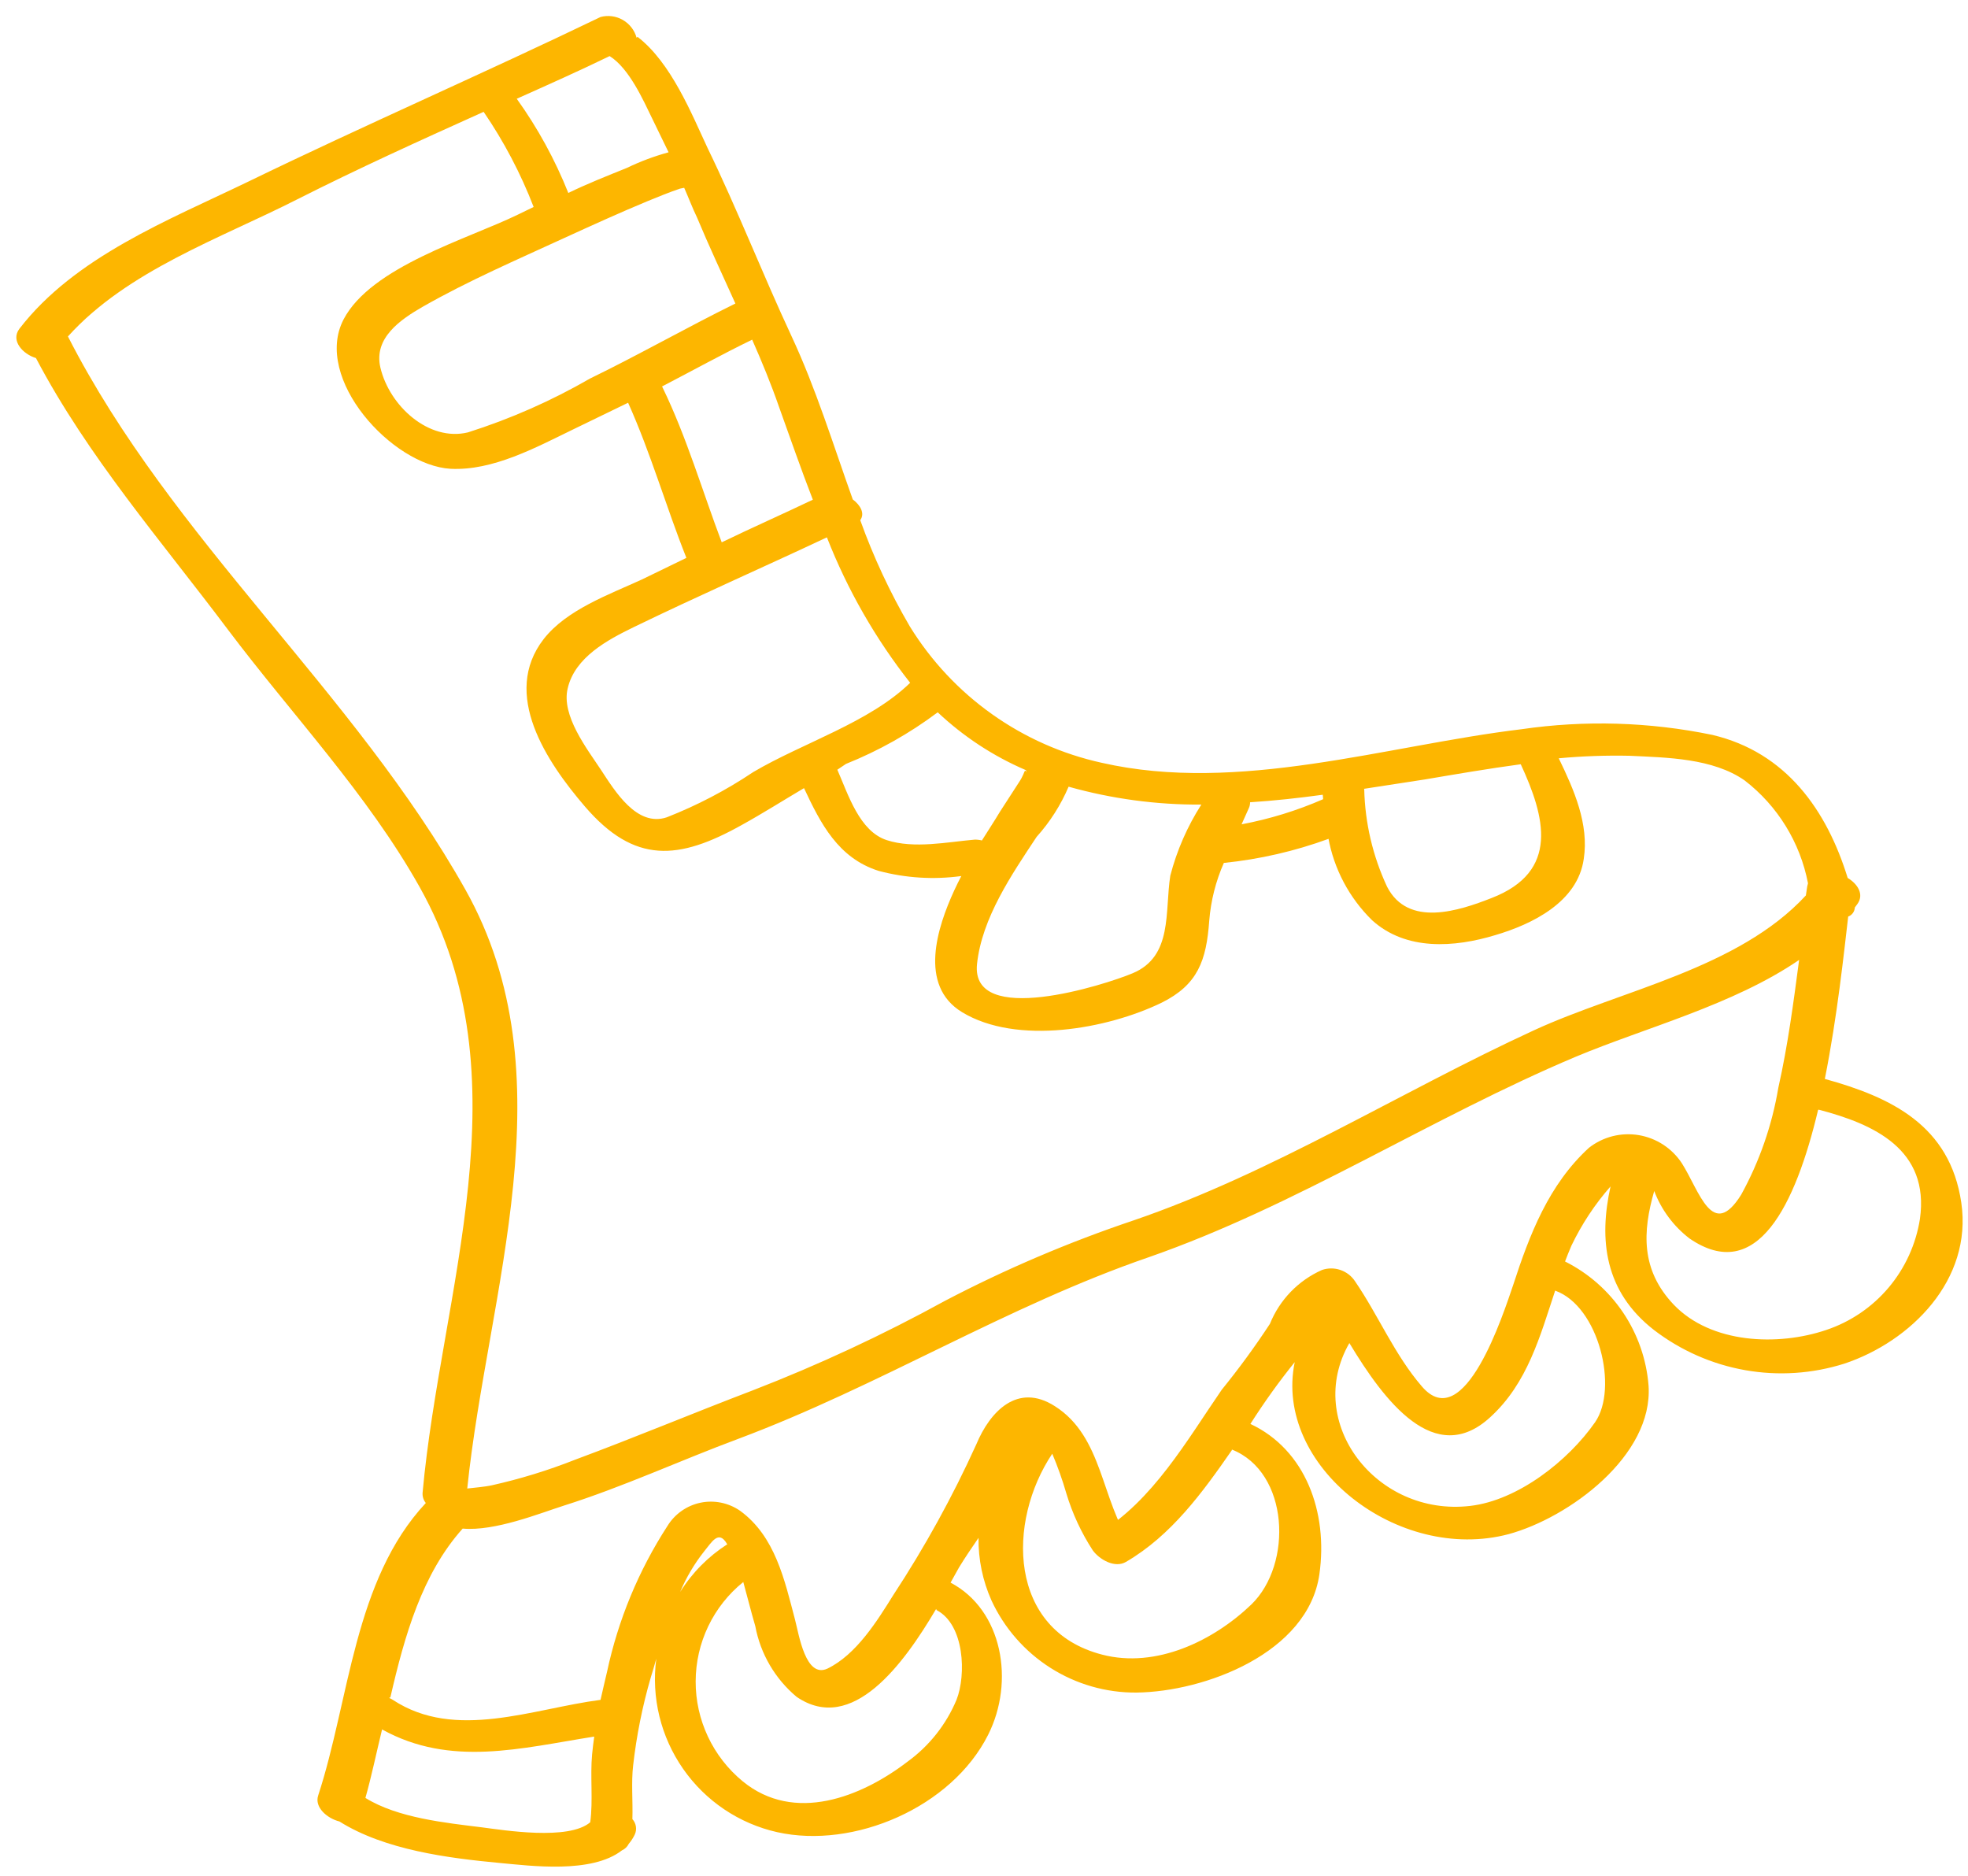 <?xml version="1.0" encoding="utf-8"?>
<svg xmlns="http://www.w3.org/2000/svg" fill="none" height="102" viewBox="0 0 107 102" width="107">
<path d="M34.665 2.004C36.494 3.415 37.6 6.185 38.472 8.049C40.098 11.398 41.456 14.888 43.029 18.263C44.37 21.137 45.297 24.168 46.365 27.152C46.792 27.471 47.033 27.923 46.771 28.28C47.491 30.287 48.395 32.223 49.471 34.063C50.626 35.935 52.145 37.556 53.937 38.828C55.728 40.101 57.756 40.999 59.898 41.47C67.357 43.168 75.349 40.535 82.728 39.645C86.174 39.144 89.682 39.248 93.096 39.953C97.119 40.901 99.326 44.055 100.458 47.731C100.994 48.051 101.37 48.624 100.984 49.151L100.846 49.338C100.841 49.447 100.804 49.552 100.74 49.64C100.676 49.727 100.588 49.794 100.486 49.831C100.261 51.746 99.898 55.24 99.216 58.658C102.826 59.653 106.023 61.188 106.636 65.39C107.249 69.592 103.883 72.934 100.283 74.135C98.541 74.687 96.691 74.81 94.888 74.492C93.086 74.174 91.385 73.425 89.929 72.31C87.234 70.214 86.923 67.398 87.565 64.502C86.712 65.473 85.996 66.558 85.437 67.725C85.316 68.014 85.199 68.29 85.091 68.583C86.364 69.22 87.451 70.177 88.248 71.36C89.044 72.543 89.521 73.912 89.632 75.333C89.89 79.138 85.317 82.508 82.027 83.406C76.014 85.001 69.234 79.699 70.394 74.055C69.528 75.129 68.724 76.251 67.984 77.415C70.971 78.811 72.216 82.203 71.735 85.589C71.124 89.871 65.501 91.978 61.785 92.02C60.133 92.032 58.511 91.566 57.114 90.677C55.716 89.789 54.602 88.516 53.906 87.011C53.428 85.941 53.188 84.779 53.202 83.609C52.832 84.149 52.463 84.69 52.142 85.218L51.682 86.043C54.519 87.534 55.179 91.428 53.726 94.313C51.744 98.264 46.423 100.541 42.255 99.609C40.184 99.144 38.36 97.917 37.143 96.171C35.925 94.424 35.404 92.286 35.682 90.178C35.582 90.533 35.482 90.888 35.378 91.213C34.926 92.771 34.607 94.365 34.424 95.978C34.315 96.897 34.414 97.932 34.383 98.9C34.484 99.011 34.55 99.149 34.574 99.297C34.597 99.445 34.577 99.597 34.515 99.733C34.428 99.917 34.317 100.088 34.186 100.243C34.107 100.402 33.976 100.528 33.814 100.599C32.17 101.879 28.861 101.439 27.174 101.284C24.378 101.021 20.929 100.583 18.452 99.027C17.783 98.859 17.087 98.256 17.299 97.616C19.007 92.407 19.236 85.903 23.151 81.714C23.023 81.555 22.961 81.355 22.976 81.153C23.972 70.192 28.642 58.607 22.819 48.232C19.981 43.172 15.863 38.844 12.394 34.234C8.781 29.419 4.785 24.846 1.954 19.466C1.241 19.253 0.568 18.518 1.052 17.878C4.064 13.963 9.164 11.969 13.505 9.871C19.844 6.793 26.302 3.986 32.649 0.925C33.057 0.815 33.493 0.871 33.861 1.083C34.229 1.294 34.499 1.642 34.612 2.052L34.665 2.004ZM50.896 87.476C49.135 90.466 46.329 94.314 43.313 92.253C42.14 91.272 41.345 89.912 41.065 88.407C40.831 87.612 40.633 86.8 40.412 86.009C39.606 86.658 38.956 87.479 38.508 88.413C38.06 89.347 37.826 90.37 37.823 91.408C37.819 92.446 38.047 93.472 38.489 94.412C38.931 95.353 39.577 96.183 40.378 96.842C43.185 99.147 46.832 97.704 49.355 95.767C50.529 94.913 51.446 93.752 52.007 92.411C52.538 91.058 52.445 88.333 50.926 87.538L50.896 87.476ZM39.524 83.933C39.066 83.148 38.691 83.856 38.278 84.352C37.749 85.022 37.312 85.761 36.98 86.548C37.633 85.504 38.51 84.619 39.545 83.956L39.524 83.933ZM66.983 78.832C65.382 81.142 63.684 83.478 61.222 84.914C60.613 85.276 59.775 84.785 59.416 84.291C58.793 83.334 58.31 82.294 57.98 81.201C57.767 80.464 57.51 79.74 57.211 79.034C54.737 82.732 54.803 88.633 59.923 89.957C62.855 90.723 65.975 89.207 68.034 87.233C70.302 85.037 70.095 80.036 66.971 78.805L66.983 78.832ZM84.558 70.155C83.731 72.648 83.053 75.2 81.022 77.051C78.007 79.818 75.27 76.177 73.365 73.018C70.885 77.332 74.828 82.467 79.931 81.872C82.531 81.573 85.272 79.41 86.722 77.326C88.004 75.478 86.932 71.028 84.567 70.173L84.558 70.155ZM72.04 70.76C71.898 70.468 71.712 70.219 71.565 70.005L72.632 70.385C72.447 70.404 72.275 70.487 72.147 70.621L72.036 70.751L72.04 70.76ZM98.849 60.347C97.619 65.51 95.533 69.851 91.859 67.333C90.992 66.668 90.327 65.773 89.94 64.75C89.305 66.963 89.202 69.039 91.004 70.934C93.037 73.056 96.668 73.197 99.296 72.305C100.614 71.863 101.785 71.068 102.682 70.005C103.579 68.942 104.168 67.652 104.386 66.275C104.922 62.489 101.878 61.11 98.884 60.33L98.849 60.347ZM32.303 94.414C28.335 95.038 24.5 96.09 20.773 94.024C20.471 95.266 20.204 96.556 19.868 97.748C21.63 98.841 24.229 99.101 26.201 99.347C27.362 99.495 30.915 100.08 32.091 99.071C32.252 97.898 32.081 96.536 32.193 95.376C32.222 95.055 32.265 94.739 32.307 94.423L32.303 94.414ZM21.149 92.309C21.226 92.337 21.3 92.375 21.367 92.422C24.759 94.65 28.961 92.894 32.651 92.416C32.761 91.903 32.889 91.403 33.003 90.899C33.607 88.074 34.719 85.386 36.287 82.966C36.484 82.643 36.746 82.364 37.055 82.146C37.364 81.928 37.714 81.776 38.084 81.698C38.455 81.621 38.837 81.62 39.208 81.696C39.579 81.772 39.931 81.923 40.243 82.139C42.151 83.534 42.655 85.894 43.226 88.058C43.442 88.884 43.801 91.261 44.986 90.718C46.564 89.952 47.692 88.123 48.574 86.71C50.286 84.102 51.794 81.364 53.084 78.52C53.829 76.735 55.327 75.154 57.35 76.448C59.993 78.121 59.858 81.613 61.529 83.977L59.727 83.363C62.666 81.607 64.536 78.302 66.427 75.555C67.36 74.407 68.234 73.211 69.045 71.974C69.574 70.667 70.587 69.618 71.873 69.046C72.197 68.933 72.551 68.933 72.877 69.044C73.203 69.155 73.484 69.372 73.674 69.66C74.95 71.526 75.82 73.654 77.313 75.382C79.617 78.062 81.743 71.402 82.266 69.878C83.166 67.109 84.205 64.404 86.392 62.401C86.77 62.105 87.205 61.892 87.669 61.773C88.134 61.655 88.618 61.634 89.092 61.712C89.566 61.791 90.019 61.966 90.423 62.228C90.826 62.49 91.172 62.833 91.438 63.235C92.406 64.757 93.099 67.464 94.668 64.951C95.664 63.14 96.348 61.172 96.689 59.13C97.207 56.831 97.51 54.516 97.818 52.188C94.219 54.648 89.451 55.868 85.659 57.458C77.8 60.77 70.538 65.534 62.469 68.347C54.74 71.005 47.819 75.351 40.149 78.222C36.975 79.402 33.89 80.834 30.66 81.855C29.349 82.273 26.909 83.261 25.155 83.105C22.951 85.566 21.998 88.919 21.224 92.284L21.149 92.309ZM72.243 45.602C70.404 46.275 68.489 46.716 66.54 46.915C66.101 47.91 65.832 48.973 65.746 50.059C65.59 52.227 65.125 53.536 63.159 54.513C60.197 55.951 55.288 56.835 52.309 55.03C49.915 53.576 50.972 50.391 51.877 48.419C51.998 48.152 52.132 47.89 52.266 47.628C50.766 47.833 49.238 47.738 47.772 47.347C45.572 46.653 44.616 44.774 43.714 42.848C42.589 43.514 41.472 44.221 40.33 44.852C36.902 46.768 34.505 46.991 31.802 43.848C29.719 41.421 27.241 37.731 29.56 34.744C30.808 33.142 33.132 32.319 34.904 31.503L37.319 30.33C36.223 27.578 35.382 24.636 34.15 21.896C33.145 22.384 32.148 22.867 31.143 23.355C29.107 24.344 26.787 25.602 24.498 25.487C21.328 25.308 17.009 20.585 18.68 17.365C20.177 14.503 25.417 12.999 28.132 11.68L29.014 11.252C28.311 9.429 27.398 7.693 26.295 6.08C22.898 7.609 19.505 9.147 16.172 10.832C11.971 12.97 6.931 14.706 3.694 18.292C9.339 29.356 19.249 37.583 25.301 48.362C30.994 58.494 26.512 70.217 25.404 80.926C25.848 80.875 26.3 80.841 26.727 80.754C28.275 80.409 29.793 79.943 31.267 79.36C34.508 78.158 37.666 76.833 40.911 75.596C44.507 74.204 48.007 72.574 51.386 70.718C54.672 68.999 58.088 67.542 61.602 66.359C69.181 63.773 76.16 59.344 83.418 56.006C88.137 53.835 94.51 52.667 98.185 48.682L98.26 48.186L98.301 48.023C97.874 45.8 96.647 43.808 94.854 42.428C93.124 41.221 90.645 41.187 88.593 41.089C87.31 41.062 86.026 41.108 84.749 41.226C85.583 42.945 86.399 44.804 86.109 46.696C85.779 49.046 83.302 50.249 81.291 50.842C79.078 51.512 76.448 51.705 74.6 50.03C73.357 48.814 72.523 47.239 72.217 45.527L72.243 45.602ZM67.504 44.816C69.029 44.529 70.517 44.071 71.939 43.45L71.919 43.208C70.601 43.388 69.288 43.533 67.967 43.617C67.968 43.721 67.948 43.824 67.907 43.919L67.504 44.816ZM45.526 41.847C46.119 43.201 46.727 45.194 48.214 45.676C49.701 46.159 51.53 45.774 52.983 45.649C53.119 45.644 53.255 45.66 53.386 45.694C53.711 45.175 54.05 44.66 54.375 44.119L55.408 42.522C55.849 41.859 55.61 41.658 55.964 42.252C55.874 42.141 55.81 42.011 55.779 41.871C54.01 41.113 52.386 40.048 50.983 38.726C49.451 39.877 47.773 40.82 45.994 41.532L45.526 41.847ZM36.035 21.09C37.325 23.747 38.183 26.681 39.24 29.485C40.88 28.689 42.55 27.954 44.194 27.167C43.543 25.49 42.958 23.793 42.36 22.135C41.929 20.888 41.423 19.666 40.895 18.467C39.237 19.272 37.632 20.161 35.996 21.01L36.039 21.098L36.035 21.09ZM28.096 5.37C29.234 6.957 30.175 8.676 30.899 10.49C31.939 9.985 33.018 9.559 34.084 9.129C34.812 8.777 35.571 8.493 36.351 8.28C36.059 7.678 35.762 7.066 35.465 6.455C34.974 5.445 34.215 3.723 33.146 3.049C31.48 3.858 29.797 4.609 28.105 5.365L28.096 5.37ZM74.173 42.913C74.216 44.745 74.64 46.549 75.416 48.21C76.561 50.435 79.321 49.522 81.105 48.82C84.817 47.379 83.999 44.393 82.683 41.55C80.935 41.786 79.195 42.084 77.464 42.377L74.16 42.886L74.173 42.913ZM58.1 42.77C57.674 43.769 57.087 44.69 56.362 45.496C55.005 47.546 53.385 49.909 53.12 52.414C52.771 55.868 60.058 53.555 61.586 52.911C63.776 51.991 63.321 49.573 63.629 47.606C63.985 46.237 64.555 44.933 65.316 43.743C62.878 43.758 60.449 43.431 58.1 42.77ZM44.977 29.206C41.429 30.874 37.935 32.407 34.453 34.097C33.025 34.791 31.261 35.735 30.868 37.415C30.498 38.897 31.928 40.721 32.676 41.857C33.425 42.994 34.616 44.977 36.249 44.436C37.9 43.789 39.476 42.965 40.949 41.978C43.641 40.387 47.266 39.283 49.485 37.122C47.597 34.723 46.072 32.058 44.959 29.215L44.977 29.206ZM37.201 10.21L36.973 10.255C36.383 10.454 35.801 10.693 35.229 10.927C33.696 11.562 32.189 12.25 30.673 12.942C28.1 14.126 25.461 15.265 22.995 16.671C21.751 17.384 20.307 18.381 20.682 19.984C21.175 22.076 23.319 24.024 25.443 23.507C27.753 22.774 29.976 21.794 32.074 20.583C34.718 19.298 37.277 17.837 39.983 16.501C39.279 14.938 38.553 13.397 37.896 11.821C37.634 11.281 37.429 10.724 37.188 10.184L37.201 10.21Z" fill="#FDB600"/>
</svg>